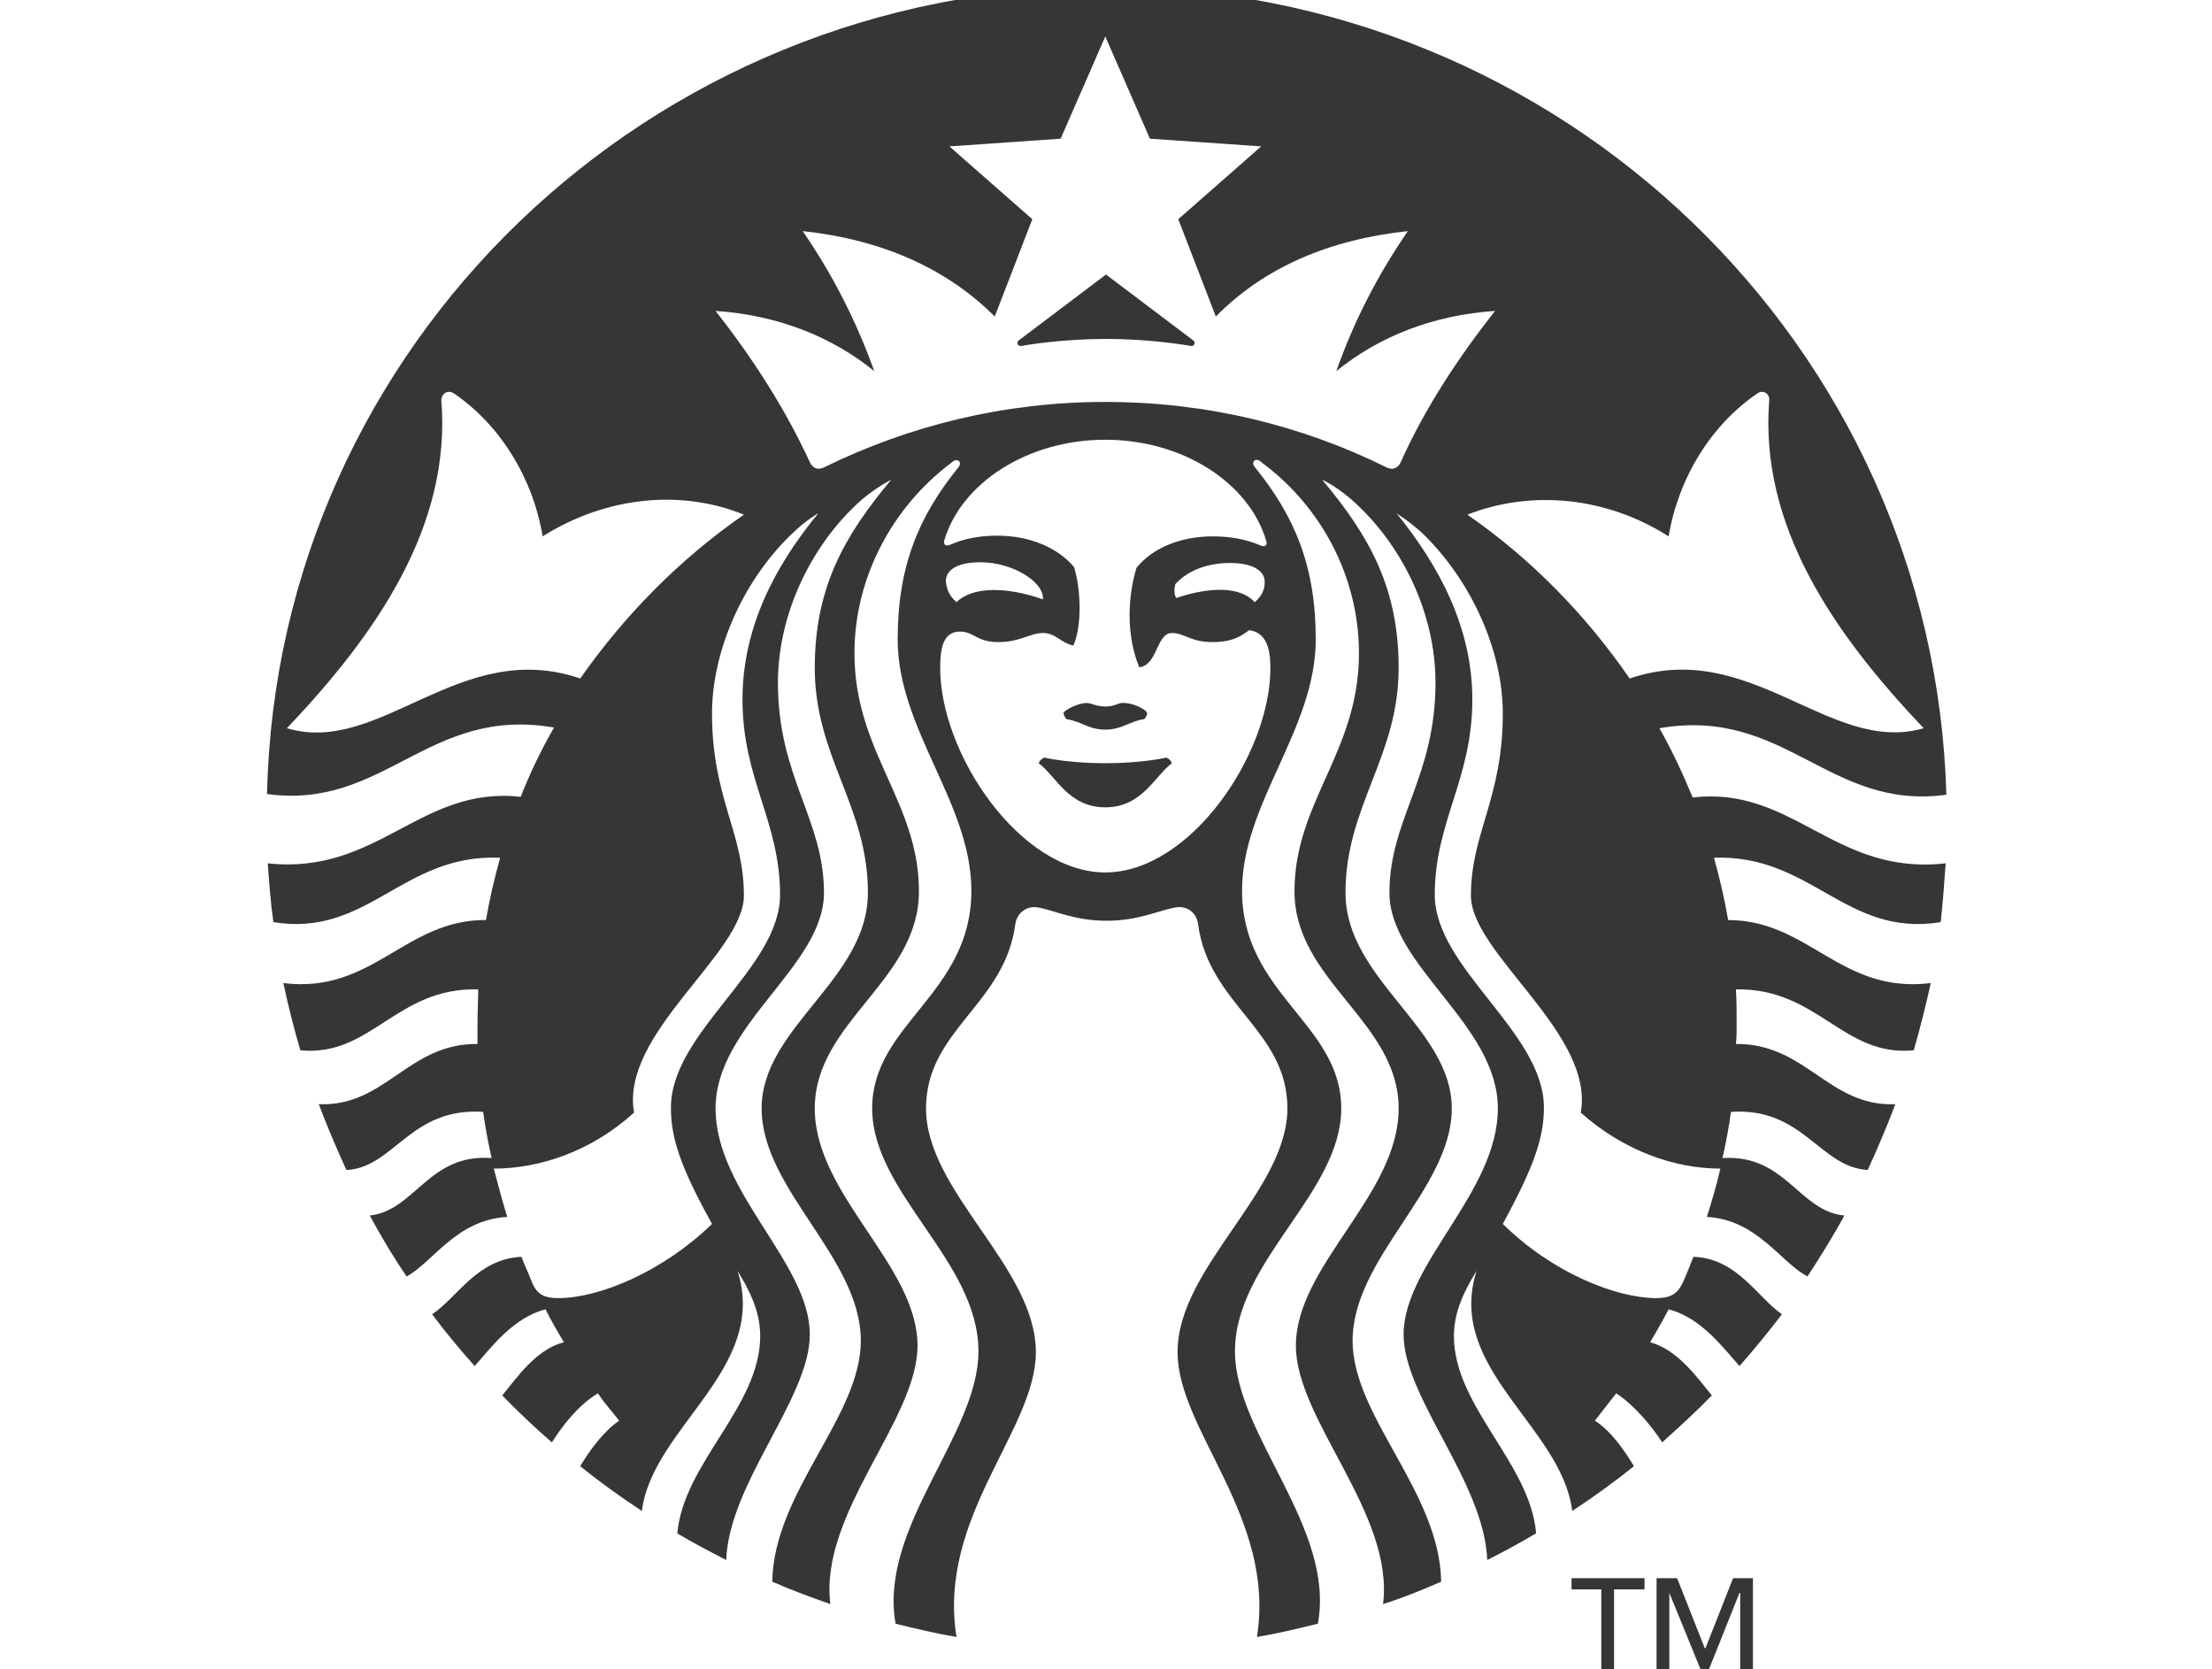 <svg xmlns="http://www.w3.org/2000/svg" fill="none" viewBox="0 0 167 126" height="126" width="167">
<g clip-path="url(#clip0_94_16)">
<g clip-path="url(#clip1_94_16)">
<path fill="#363636" d="M89.866 26.112C89.331 26.007 86.656 25.584 83.5 25.584C80.344 25.584 77.669 26.007 77.134 26.112C76.813 26.165 76.706 25.848 76.92 25.69C77.134 25.531 83.5 20.722 83.5 20.722C83.5 20.722 89.866 25.531 90.08 25.69C90.294 25.848 90.187 26.165 89.866 26.112ZM78.846 57.188C78.846 57.188 78.525 57.294 78.418 57.611C79.755 58.615 80.665 60.941 83.446 60.941C86.228 60.941 87.138 58.615 88.475 57.611C88.368 57.294 88.047 57.188 88.047 57.188C88.047 57.188 86.282 57.611 83.446 57.611C80.611 57.611 78.846 57.188 78.846 57.188ZM83.446 53.33C82.698 53.33 82.484 53.066 82.002 53.066C81.521 53.066 80.504 53.489 80.29 53.806C80.29 53.965 80.397 54.123 80.504 54.282C81.627 54.44 82.162 55.075 83.446 55.075C84.73 55.075 85.265 54.44 86.389 54.282C86.549 54.123 86.603 53.965 86.603 53.806C86.389 53.436 85.426 53.066 84.891 53.066C84.409 53.013 84.249 53.33 83.446 53.33ZM146.893 65.169C146.786 66.649 146.679 68.181 146.518 69.608C139.35 70.771 136.782 64.482 129.4 64.746C129.828 66.279 130.202 67.864 130.47 69.45C136.568 69.45 138.975 75.052 145.77 74.206C145.395 75.898 144.967 77.589 144.486 79.28C139.136 79.809 137.264 74.576 131.058 74.682C131.112 75.581 131.112 76.426 131.112 77.325C131.112 77.8 131.112 78.329 131.058 78.804C136.354 78.752 138.066 83.561 143.095 83.35C142.453 85.041 141.757 86.679 141.008 88.317C137.371 88.106 136.14 83.561 130.684 83.931C130.523 85.094 130.309 86.256 130.042 87.419C134.803 87.102 135.819 91.436 139.243 91.753C138.387 93.338 137.424 94.871 136.461 96.351C134.428 95.294 132.663 92.07 128.865 91.859C129.239 90.643 129.614 89.427 129.881 88.212C126.457 88.212 122.606 86.891 119.342 83.984C120.412 78.012 111.05 71.987 111.05 67.6C111.05 62.896 113.458 60.254 113.458 53.859C113.458 49.102 111.104 43.976 107.627 40.488C106.931 39.801 106.236 39.272 105.433 38.744C108.643 42.707 111.157 47.358 111.157 52.802C111.157 58.827 108.322 61.998 108.322 67.547C108.322 73.097 116.561 77.906 116.561 83.614C116.561 85.886 115.812 88.053 113.458 92.387C117.149 96.034 121.964 97.989 125.066 97.989C126.083 97.989 126.618 97.672 126.992 96.932C127.313 96.245 127.581 95.558 127.848 94.871C131.165 94.977 132.716 97.989 134.535 99.205C133.519 100.526 132.449 101.847 131.326 103.116C130.095 101.742 128.437 99.469 125.976 98.835C125.548 99.68 125.066 100.473 124.585 101.319C126.671 101.9 128.116 103.961 129.239 105.335C128.062 106.551 126.778 107.714 125.494 108.876C124.692 107.661 123.408 106.075 122.017 105.177C121.482 105.864 120.947 106.551 120.412 107.238C121.643 108.031 122.659 109.511 123.355 110.673C121.857 111.889 120.305 112.999 118.7 114.056C117.898 107.661 109.125 103.327 111.478 95.928C110.676 97.249 109.767 98.888 109.767 100.843C109.767 106.181 115.544 110.462 115.972 115.747C114.795 116.434 113.565 117.121 112.281 117.755C112.067 111.889 105.968 105.494 105.968 100.737C105.968 95.4 113.083 90.009 113.083 83.667C113.083 77.325 104.898 72.938 104.898 67.389C104.898 61.839 108.376 58.668 108.376 51.533C108.376 46.301 105.861 41.069 102.01 37.687C101.314 37.105 100.672 36.63 99.816 36.207C103.454 40.541 105.594 44.452 105.594 50.424C105.594 57.136 101.582 60.835 101.582 67.389C101.582 73.942 109.606 77.589 109.606 83.667C109.606 89.745 102.117 94.924 102.117 101.213C102.117 106.921 108.697 112.629 108.804 119.394C107.359 120.028 105.915 120.609 104.417 121.085C105.273 114.267 97.837 107.185 97.837 101.583C97.837 95.505 105.594 90.22 105.594 83.667C105.594 77.113 97.73 74.048 97.73 67.283C97.73 60.518 102.598 56.766 102.598 49.314C102.598 43.5 99.709 38.268 95.43 35.044C95.323 34.991 95.269 34.886 95.162 34.833C94.788 34.516 94.413 34.886 94.734 35.255C97.73 38.955 99.335 42.707 99.335 48.257C99.335 55.075 93.771 60.624 93.771 67.23C93.771 75.052 101.261 77.272 101.261 83.667C101.261 90.062 93.236 95.188 93.236 102.006C93.236 108.295 100.833 115.324 99.495 122.565C97.997 122.935 96.446 123.305 94.895 123.569C96.339 114.531 88.903 107.978 88.903 102.059C88.903 95.664 97.195 89.903 97.195 83.667C97.195 77.747 91.257 75.845 90.454 69.767C90.347 68.921 89.652 68.34 88.743 68.499C87.512 68.71 85.961 69.503 83.553 69.503C81.093 69.503 79.595 68.71 78.364 68.499C77.455 68.34 76.759 68.974 76.652 69.767C75.85 75.845 69.912 77.747 69.912 83.667C69.912 89.956 78.204 95.664 78.204 102.059C78.204 107.978 70.768 114.479 72.212 123.569C70.661 123.305 69.109 122.935 67.612 122.565C66.328 115.271 73.871 108.295 73.871 102.006C73.871 95.188 65.846 90.062 65.846 83.667C65.846 77.272 73.336 75.052 73.336 67.23C73.336 60.624 67.772 55.075 67.772 48.257C67.772 42.707 69.377 38.955 72.373 35.255C72.64 34.886 72.319 34.569 71.945 34.833C71.838 34.886 71.784 34.991 71.677 35.044C67.451 38.268 64.509 43.5 64.509 49.314C64.509 56.766 69.377 60.518 69.377 67.283C69.377 74.048 61.513 77.113 61.513 83.667C61.513 90.22 69.27 95.505 69.27 101.583C69.27 107.185 61.834 114.214 62.69 121.085C61.192 120.556 59.748 120.028 58.303 119.394C58.41 112.629 64.99 106.921 64.99 101.213C64.99 94.924 57.501 89.797 57.501 83.667C57.501 77.536 65.525 73.942 65.525 67.389C65.525 60.835 61.513 57.136 61.513 50.424C61.513 44.452 63.653 40.541 67.291 36.207C66.488 36.63 65.793 37.105 65.097 37.687C61.245 41.069 58.731 46.354 58.731 51.533C58.731 58.668 62.208 61.839 62.208 67.389C62.208 72.938 54.023 77.325 54.023 83.667C54.023 90.009 61.139 95.347 61.139 100.737C61.139 105.547 55.04 111.942 54.826 117.755C53.596 117.121 52.365 116.487 51.135 115.747C51.616 110.409 57.394 106.181 57.394 100.843C57.394 98.888 56.484 97.249 55.682 95.928C58.036 103.327 49.262 107.714 48.46 114.056C46.855 112.999 45.304 111.889 43.806 110.673C44.501 109.511 45.571 108.031 46.748 107.238C46.213 106.551 45.625 105.917 45.143 105.177C43.699 106.022 42.468 107.608 41.666 108.876C40.382 107.767 39.098 106.551 37.921 105.335C39.045 103.961 40.489 101.847 42.575 101.319C42.094 100.526 41.612 99.68 41.184 98.835C38.724 99.469 37.065 101.742 35.835 103.116C34.711 101.847 33.641 100.579 32.625 99.205C34.497 97.989 35.995 95.029 39.365 94.871C39.633 95.558 39.954 96.245 40.221 96.932C40.596 97.725 41.131 97.989 42.147 97.989C45.25 97.989 50.065 95.981 53.756 92.387C51.349 88.053 50.653 85.886 50.653 83.614C50.653 77.906 58.892 73.097 58.892 67.547C58.892 61.998 56.056 58.827 56.056 52.802C56.056 47.358 58.517 42.707 61.781 38.744C60.978 39.219 60.283 39.801 59.587 40.488C56.056 43.976 53.756 49.155 53.756 53.859C53.756 60.254 56.163 62.843 56.163 67.6C56.163 71.987 46.801 78.012 47.871 83.984C44.608 86.943 40.703 88.212 37.279 88.212C37.6 89.427 37.921 90.643 38.296 91.859C34.444 92.07 32.678 95.294 30.699 96.351C29.683 94.871 28.773 93.338 27.917 91.753C31.341 91.383 32.358 87.049 37.119 87.419C36.851 86.256 36.637 85.094 36.477 83.931C30.967 83.561 29.736 88.159 26.152 88.317C25.403 86.679 24.708 85.041 24.066 83.35C29.094 83.561 30.806 78.752 36.049 78.804C36.049 78.329 36.049 77.853 36.049 77.325C36.049 76.426 36.102 75.581 36.102 74.682C29.897 74.523 28.024 79.809 22.675 79.28C22.193 77.642 21.765 75.951 21.391 74.206C28.131 75.052 30.592 69.397 36.691 69.45C36.958 67.864 37.333 66.279 37.761 64.746C30.378 64.429 27.81 70.771 20.642 69.608C20.428 68.129 20.321 66.649 20.214 65.169C28.559 66.067 31.716 59.303 39.312 60.148C40.008 58.351 40.863 56.607 41.826 54.916C32.304 53.278 29.041 61.152 20.16 59.937C20.909 26.112 48.995 -1 83.446 -1C117.951 -1 145.983 26.112 146.946 59.99C138.066 61.205 134.803 53.33 125.28 54.969C126.243 56.66 127.046 58.404 127.795 60.201C135.391 59.303 138.494 66.12 146.893 65.169ZM56.163 38.849C51.509 36.947 45.839 37.422 40.97 40.488C40.221 36.048 37.761 32.084 34.283 29.706C33.802 29.389 33.321 29.706 33.321 30.235C34.069 39.642 28.506 47.781 21.658 54.969C28.72 57.083 34.711 48.098 43.806 51.216C47.176 46.407 51.349 42.179 56.163 38.849ZM83.446 33.194C77.562 33.194 72.587 36.471 71.303 40.752C71.196 41.069 71.356 41.281 71.731 41.122C72.801 40.646 73.978 40.435 75.315 40.435C77.722 40.435 79.862 41.333 81.093 42.813C81.627 44.61 81.681 47.253 81.039 48.732C80.076 48.521 79.702 47.781 78.739 47.781C77.776 47.781 77.027 48.468 75.368 48.468C73.71 48.468 73.55 47.675 72.48 47.675C71.196 47.675 70.982 48.944 70.982 50.424C70.982 56.924 77.027 65.856 83.446 65.856C89.866 65.856 95.911 56.924 95.911 50.424C95.911 48.944 95.59 47.728 94.306 47.57C93.664 48.045 93.022 48.468 91.524 48.468C89.866 48.468 89.438 47.781 88.475 47.781C87.298 47.781 87.405 50.212 86.014 50.371C85.105 48.204 85.051 45.35 85.8 42.866C87.031 41.333 89.171 40.488 91.578 40.488C92.862 40.488 94.092 40.699 95.162 41.175C95.537 41.333 95.697 41.122 95.59 40.805C94.306 36.471 89.331 33.194 83.446 33.194ZM92.862 42.496C91.417 42.496 89.812 42.919 88.743 44.082C88.635 44.399 88.636 44.874 88.796 45.139C91.364 44.293 93.611 44.24 94.734 45.456C95.323 44.927 95.483 44.452 95.483 43.923C95.483 43.077 94.574 42.496 92.862 42.496ZM72.212 45.456C73.443 44.24 76.064 44.293 78.739 45.244C78.846 43.923 76.438 42.443 74.031 42.443C72.266 42.443 71.41 43.025 71.41 43.87C71.463 44.452 71.624 44.927 72.212 45.456ZM112.869 23.47C108.215 23.787 104.149 25.372 100.886 28.015C102.277 24.104 104.042 20.722 106.289 17.445C100.351 18.079 95.43 20.193 91.792 23.893L88.957 16.546L95.216 11.05L86.817 10.469L83.446 2.752L80.076 10.469L71.677 11.05L77.936 16.546L75.101 23.893C71.463 20.246 66.542 18.079 60.603 17.445C62.85 20.722 64.616 24.157 66.007 28.015C62.743 25.372 58.678 23.787 54.023 23.47C56.805 27.011 59.266 30.816 61.139 34.886C61.352 35.361 61.781 35.52 62.262 35.255C68.628 32.137 75.796 30.34 83.446 30.34C91.043 30.34 98.211 32.084 104.631 35.255C105.112 35.52 105.54 35.361 105.754 34.886C107.573 30.816 110.088 27.011 112.869 23.47ZM123.034 51.216C132.181 48.098 138.173 57.03 145.235 54.969C138.387 47.781 132.823 39.642 133.572 30.235C133.626 29.706 133.091 29.389 132.663 29.706C129.186 32.084 126.725 36.048 125.976 40.488C121.161 37.422 115.491 37 110.783 38.849C115.598 42.179 119.717 46.407 123.034 51.216Z"></path>
<path fill="#363636" d="M121.857 125.999H120.894V119.975H118.647V119.129H124.157V119.975H121.857V125.999Z"></path>
<path fill="#363636" d="M128.704 124.414H128.758L130.844 119.129H132.342V125.999H131.379V120.239H131.326L129.025 125.999H128.383L126.03 120.239V125.999H125.067V119.129H126.618L128.704 124.414Z"></path>
</g>
</g>
<defs>
<clipPath id="clip0_94_16">
<rect fill="white" height="126" width="167"></rect>
</clipPath>
<clipPath id="clip1_94_16">
<rect transform="translate(20 -1)" fill="white" height="127" width="127"></rect>
</clipPath>
</defs>
</svg>
